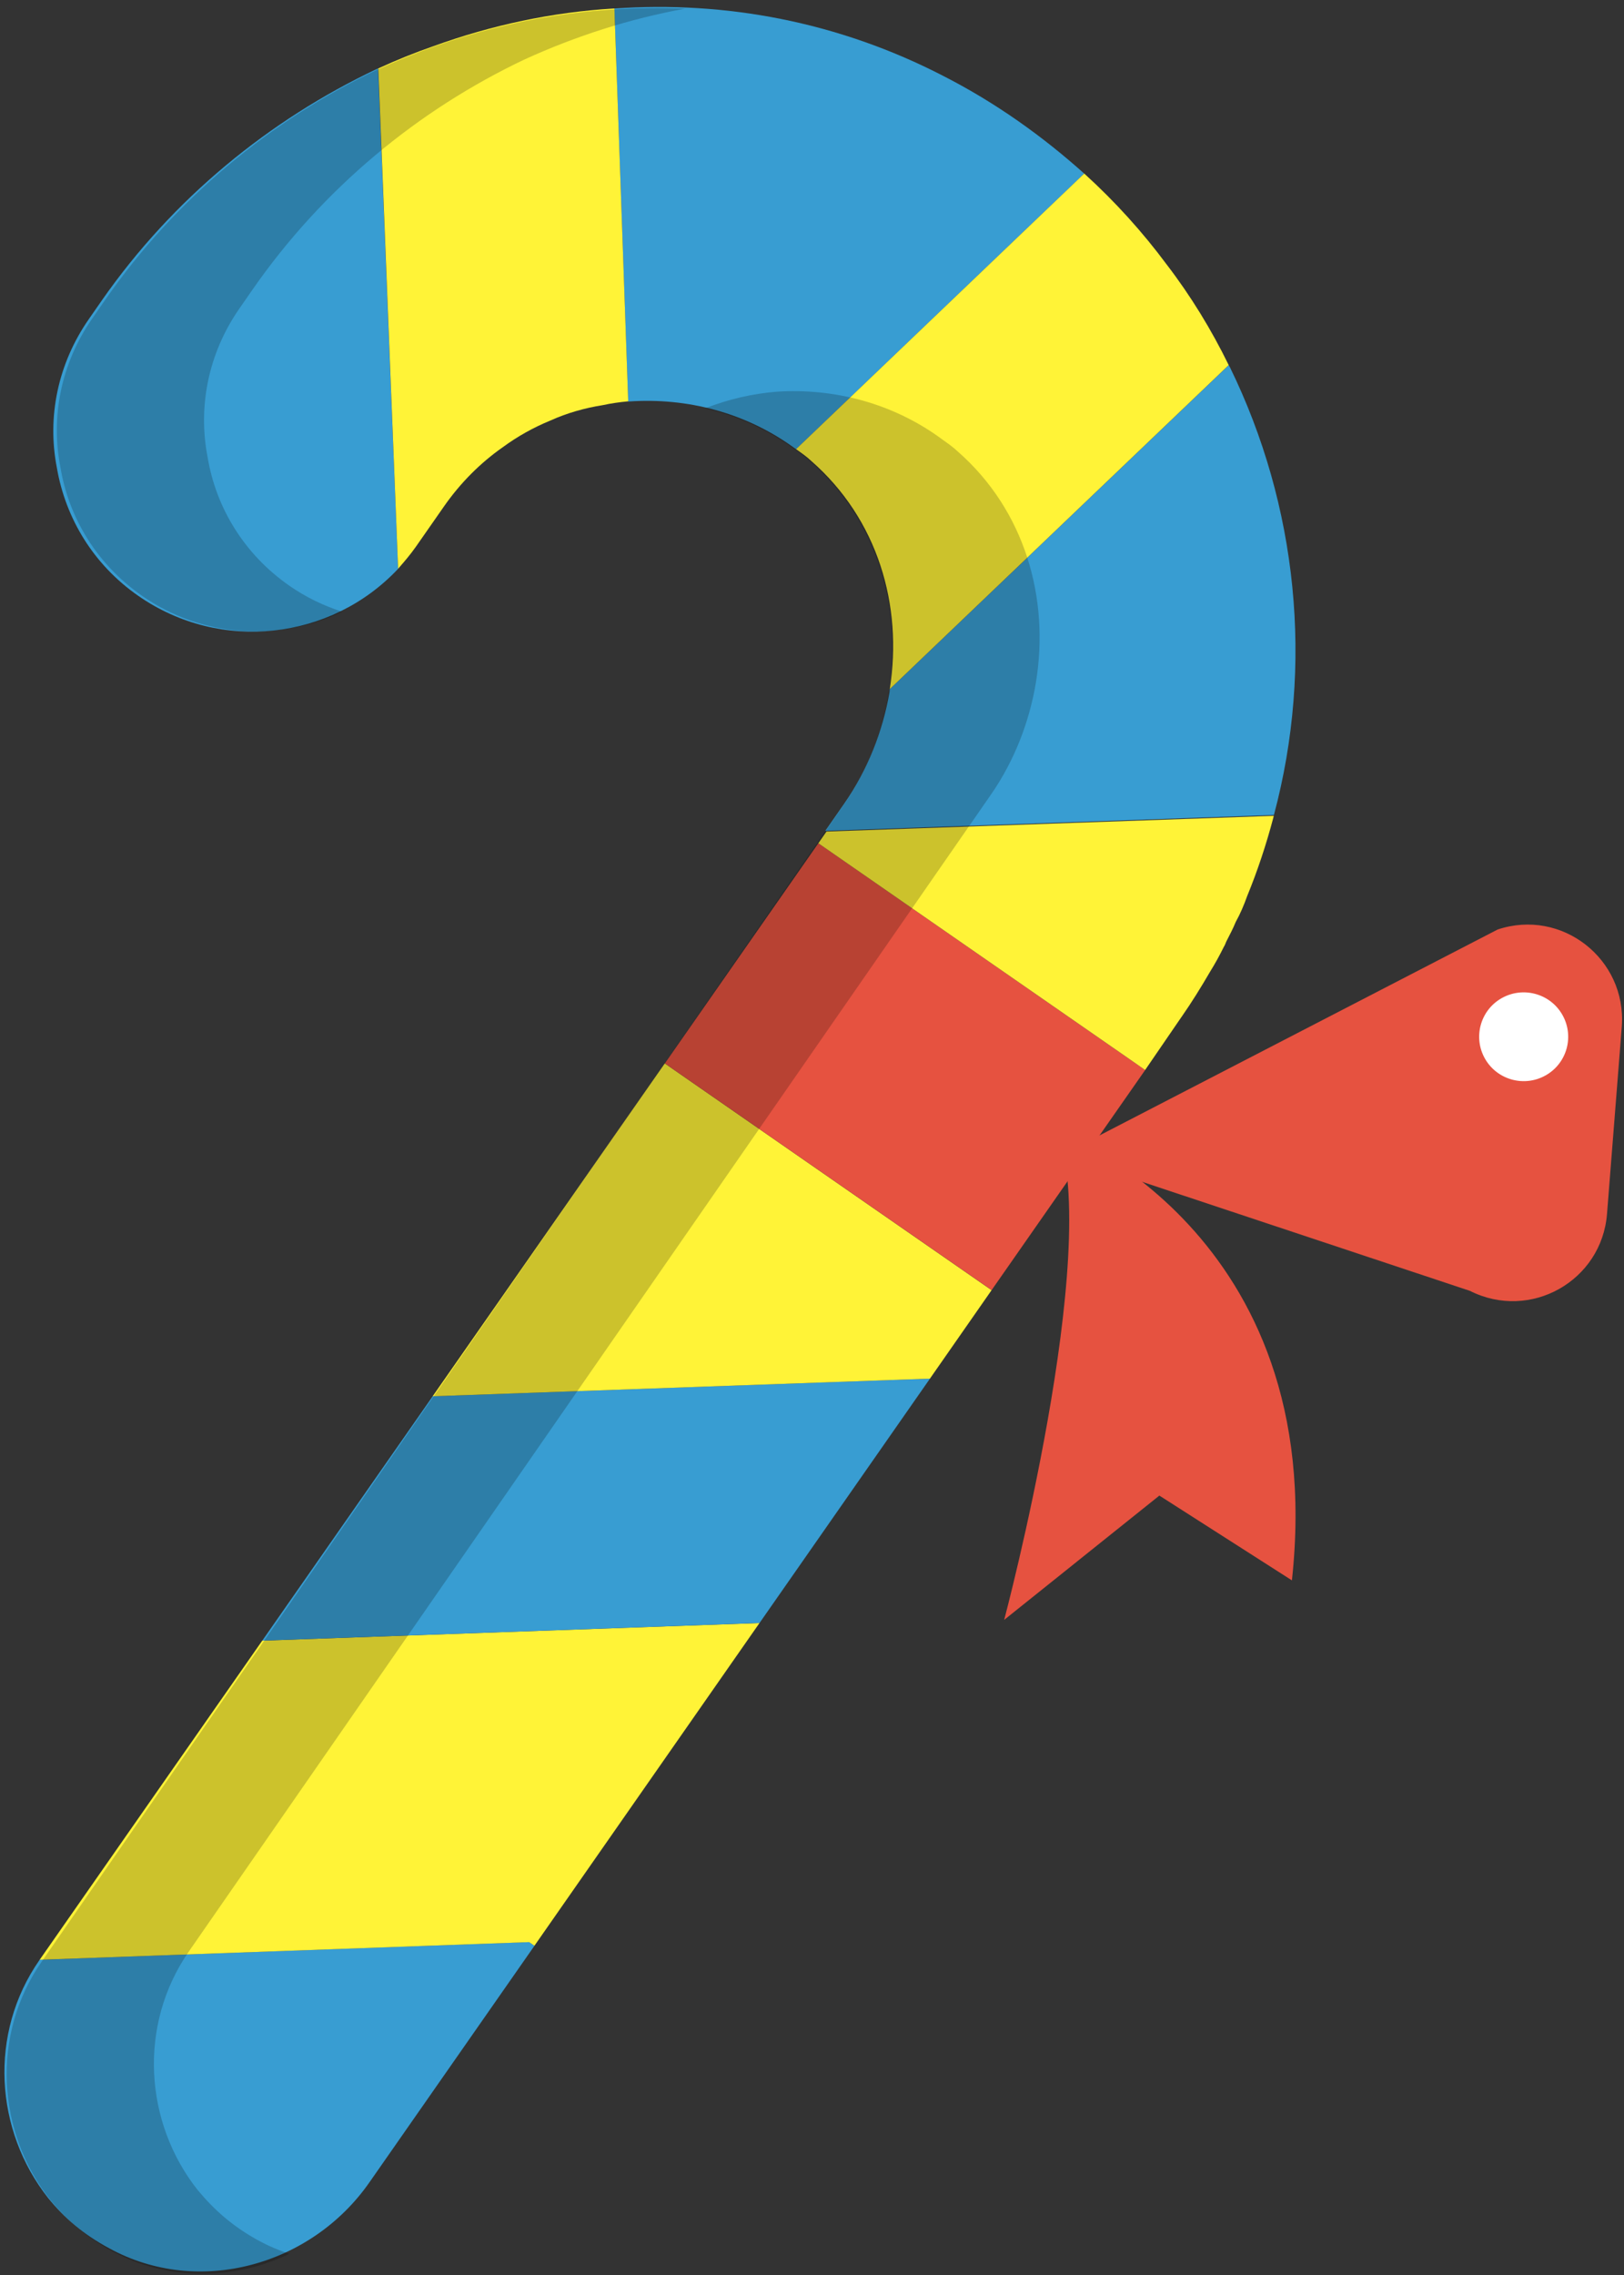 <svg xmlns="http://www.w3.org/2000/svg" width="30" height="42" viewBox="0 0 30 42">
    <rect x="0" y="0" width="30" height="42" fill="#333333" stroke="none"/>
    <g fill="none" fill-rule="evenodd">
        <g>
            <g>
                <path fill="#E65240" d="M43.433 21.672c1.023.704 1.008 2.219-.038 2.904l-5.942 5.278.422-9.058c.251-1.225 1.665-1.792 2.696-1.092l2.862 1.968z" transform="translate(-660 -9) translate(645 6) rotate(60 40.821 24.627)"/>
                <path fill="#FFF" d="M43.967 22.138c-.001.454-.369.822-.822.823-.453 0-.82-.367-.819-.82.001-.454.369-.823.822-.823.453 0 .82.366.819.82" transform="translate(-660 -9) translate(645 6) rotate(60 43.146 22.14)"/>
                <path fill="#E65240" d="M39.836 27.337l-2.58 1.338.554 3.63s-5.012-4.995-7.325-5.361c0 0 4.122-3.434 9.351.393" transform="translate(-660 -9) translate(645 6) rotate(60 35.16 28.916)"/>
                <path fill="#389DD2" d="M20.91 35.638l2.259 4.826c.794 1.696.257 3.79-1.346 4.768-.476.295-.91.44-1.367.514-1.58.233-3.19-.565-3.889-2.056l-.003-.008 4.238-7.993.107-.05z" transform="translate(-660 -9) translate(645 6) rotate(60 20.048 40.712)"/>
                <path fill="#FFF337" d="M23.006 28.775L26.087 35.354 25.98 35.405 21.741 43.398 18.695 36.892z" transform="translate(-660 -9) translate(645 6) rotate(60 22.39 36.086)"/>
                <path fill="#389DD2" d="M27.001 24.32L29.334 29.302 25.023 37.42 22.69 32.438z" transform="translate(-660 -9) translate(645 6) rotate(60 26.012 30.87)"/>
                <path fill="#FFF337" d="M30.472 21.827L31.317 23.63 27.006 31.748 23.828 24.962 24.166 24.803z" transform="translate(-660 -9) translate(645 6) rotate(60 27.572 26.787)"/>
                <path fill="#E65240" d="M33.989 18.881L36.09 23.369 29.784 26.346 29.447 26.505 27.345 22.017 33.66 19.037z" transform="translate(-660 -9) translate(645 6) rotate(60 31.718 22.693)"/>
                <path fill="#FFF337" d="M37.883 19.08l.51 1.066-.33.155-6.314 2.98-.112-.239 3.88-7.3c.015.012.019.02.035.033.357.355.697.737 1.004 1.135.11.129.217.27.306.419.08.103.153.219.228.335.023.029.047.058.063.09.098.146.187.294.269.447.163.285.318.573.461.878" transform="translate(-660 -9) translate(645 6) rotate(60 35.015 19.511)"/>
                <path fill="#389DD2" d="M29.41 2.939c-1.844 1.182-3.222 2.799-4.121 4.643l6.407 3.405c.009-.004.009-.004.013-.016.469-.958 1.257-1.773 2.304-2.227l-1.745-7.155c-.968.317-1.94.755-2.858 1.35" transform="translate(-660 -9) translate(645 6) rotate(60 29.651 6.288)"/>
                <path fill="#389DD2" d="M38.75 13.779c-2.029-2.028-4.731-3.234-7.565-3.43h-.045l2.049 8.414c.016.013.028.017.044.03.563.47 1.045 1.07 1.366 1.755l.26.554 3.89-7.323z" transform="translate(-660 -9) translate(645 6) rotate(60 34.945 15.725)"/>
                <path fill="#FFF337" d="M32.47 6.692c-.737.085-1.479.244-2.207.477l-.007.002 1.745 7.155c.108-.05.207-.098.33-.135 1.54-.525 3.153-.137 4.372.851l-2.05-8.414c-.725-.05-1.457-.032-2.183.064" transform="translate(-660 -9) translate(645 6) rotate(60 33.48 10.821)"/>
                <path fill="#389DD2" d="M16.034 5.61l-.04-.02-.005.036c-.178 2.181.188 4.45 1.162 6.53l.175.372c.429.917 1.183 1.58 2.084 1.89.89.328 1.89.31 2.806-.123 1.668-.787 2.48-2.673 1.964-4.396l-.004-.009-8.142-4.276v-.003" transform="translate(-660 -9) translate(645 6) rotate(60 20.14 10.117)"/>
                <path fill="#FFF337" d="M21.178 3.483l-.004.006c-.51 1.018-.865 2.113-1.065 3.236-.068.355-.12.721-.154 1.088l.04.021 8.142 4.28c-.053-.156-.11-.32-.187-.486l-.387-.826c-.224-.48-.358-.98-.402-1.484-.037-.336-.032-.671.013-1.005.033-.339.119-.672.237-.98.049-.154.11-.303.175-.445l-6.408-3.405z" transform="translate(-660 -9) translate(645 6) rotate(60 24.046 7.799)"/>
                <path fill="#000" d="M16.72 8.54c1.557-.528 3.19-.12 4.415.885.564.464 1.05 1.065 1.371 1.745l11.092 23.519c.703 1.49 2.319 2.292 3.894 2.06.466-.08.902-.221 1.375-.51.178-.109.341-.233.493-.368-.088 1.13-.673 2.196-1.69 2.817-.474.288-.91.43-1.375.509-1.576.232-3.191-.568-3.894-2.06L21.309 13.618c-.32-.679-.807-1.28-1.371-1.745-1.225-1.004-2.858-1.412-4.416-.884-.124.038-.224.084-.324.131-.586.252-1.09.622-1.504 1.064.068-.451.201-.89.396-1.3.467-.947 1.26-1.763 2.306-2.213.1-.046.2-.093.323-.131zm-9.602.278c-.35.978-.571 2-.67 3.035-.176 2.166.197 4.42 1.174 6.49l.177.376c.43.911 1.186 1.568 2.082 1.876.888.333 1.891.308 2.805-.12.34-.159.64-.365.905-.605-.094 1.28-.863 2.473-2.102 3.053-.914.429-1.917.454-2.805.12-.896-.307-1.653-.964-2.083-1.876l-.177-.375c-.976-2.071-1.349-4.324-1.173-6.49.143-1.504.54-2.986 1.223-4.337.192-.394.408-.776.644-1.147z" opacity=".2" transform="translate(-660 -9) translate(645 6) rotate(60 22.285 23.773)"/>
            </g>
        </g>
    </g>
</svg>
